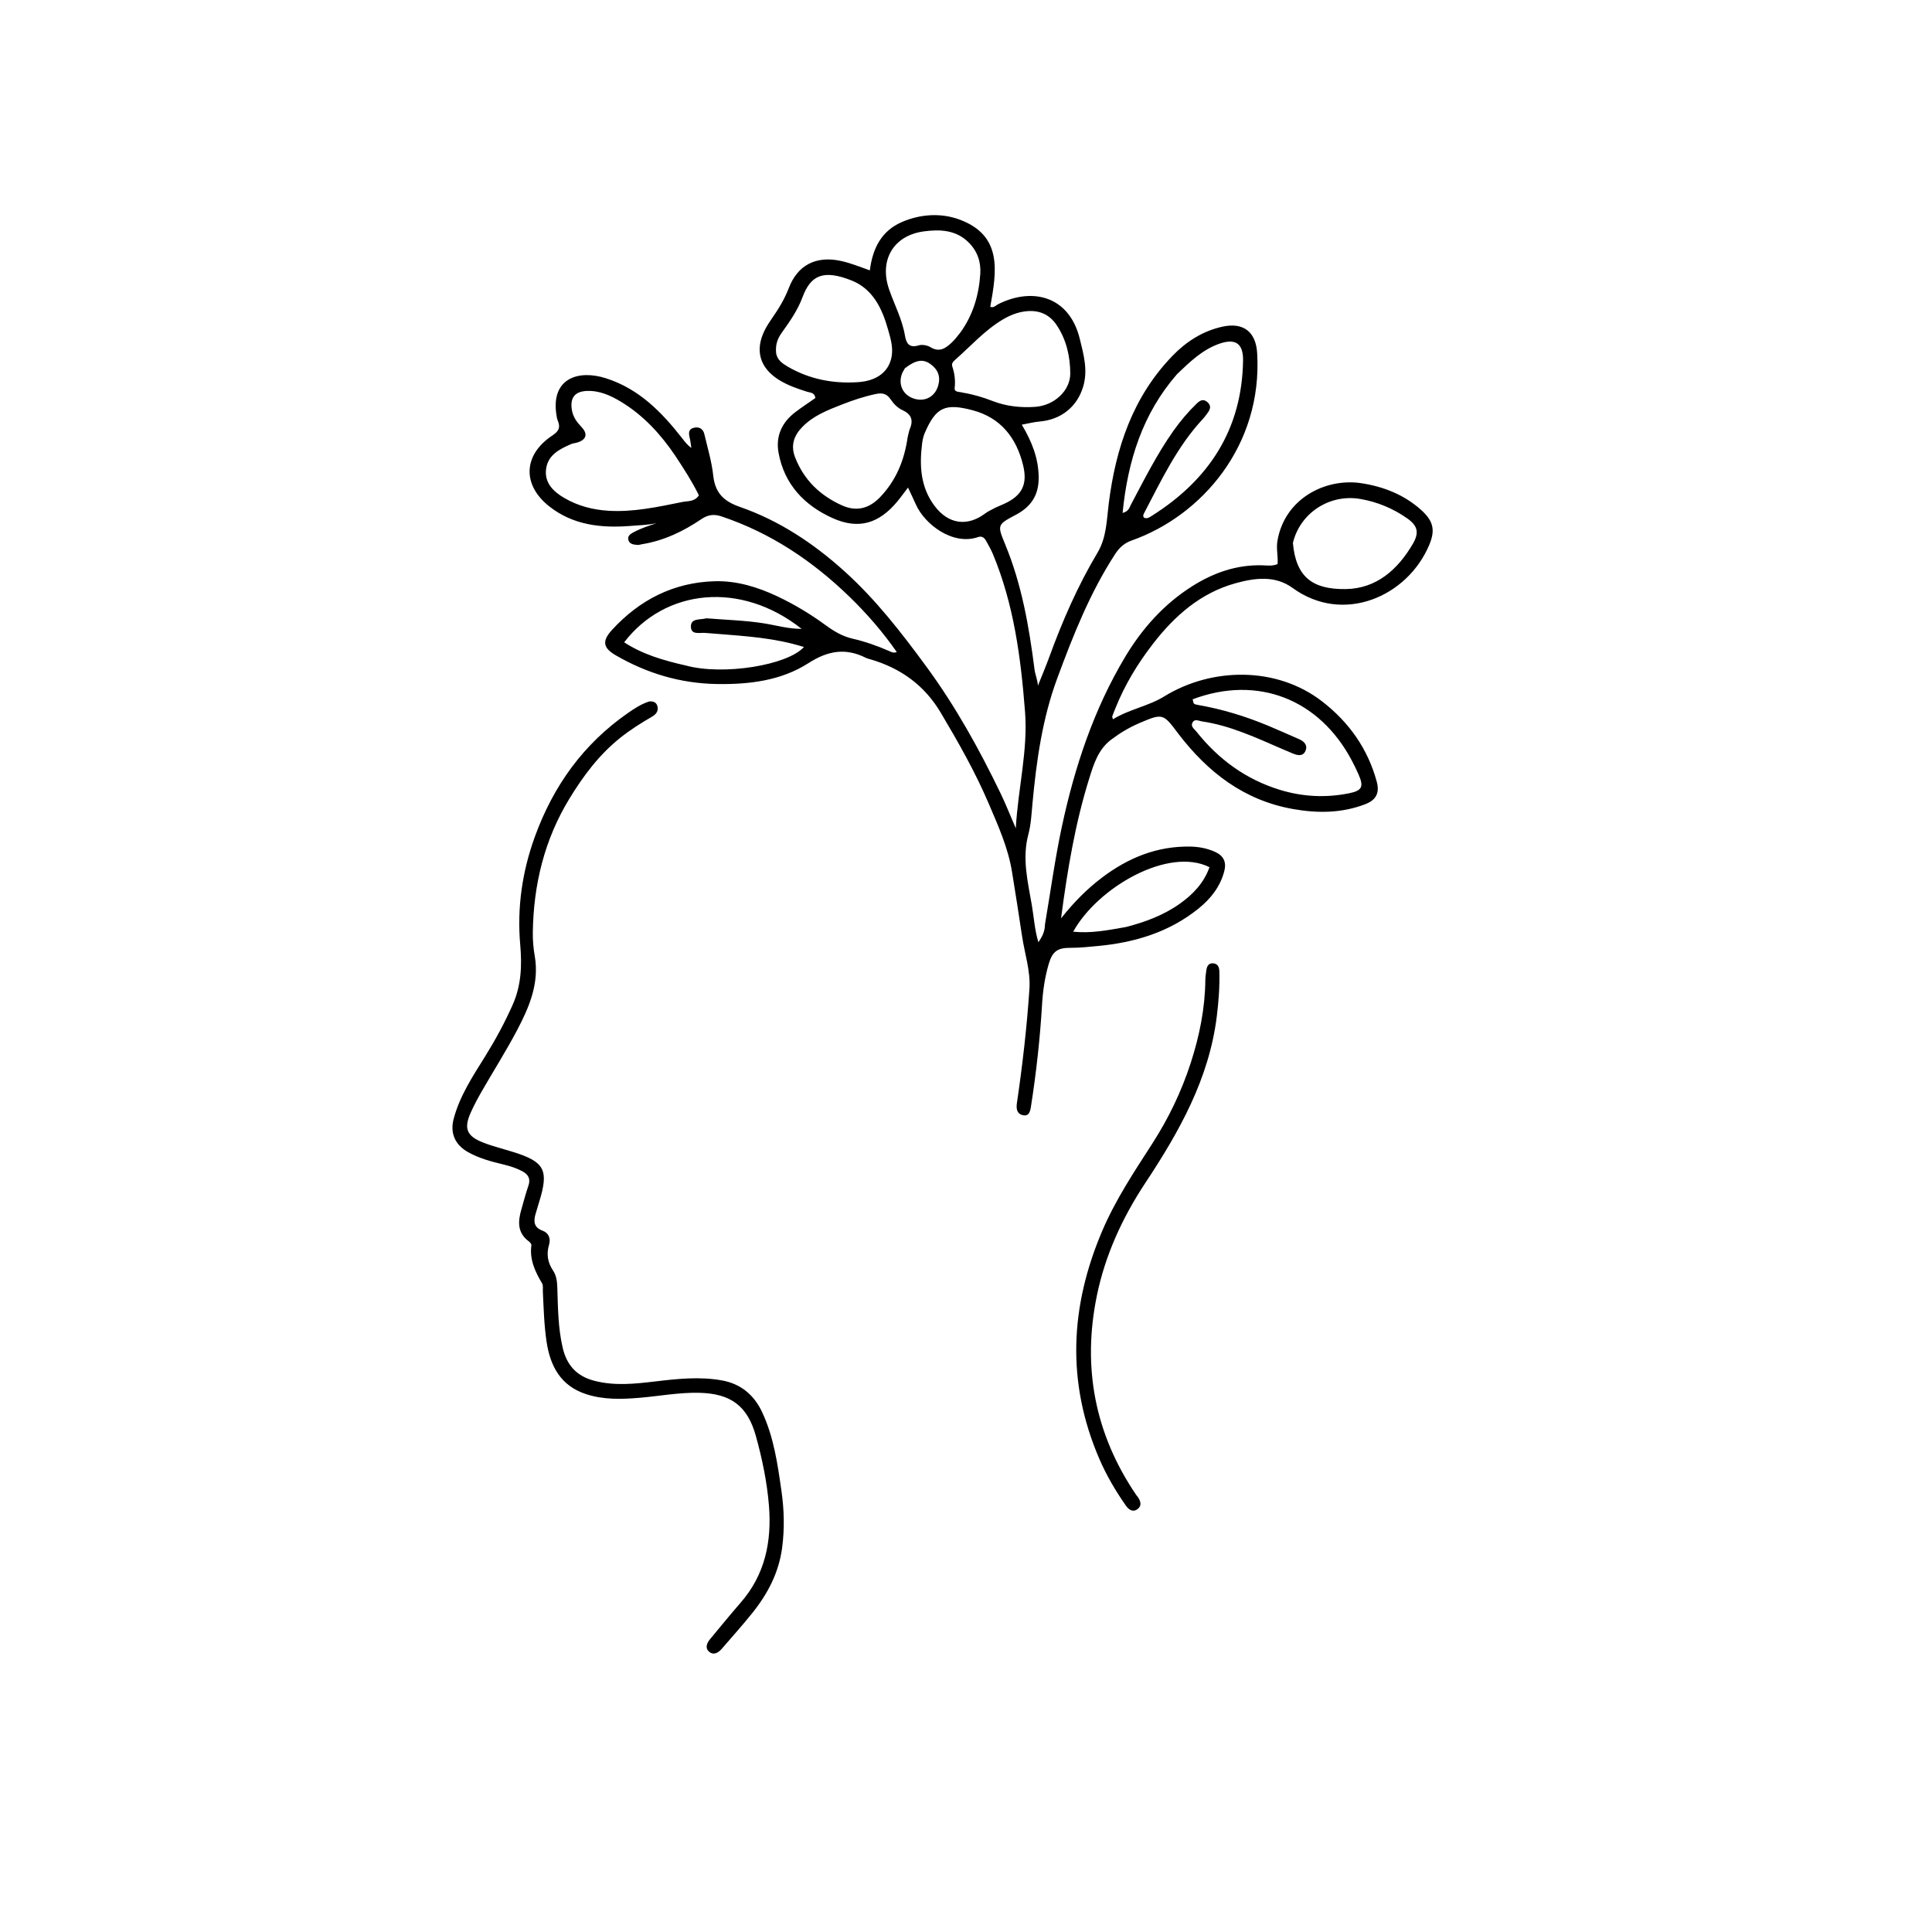 <svg version="1.1" id="Layer_1" xmlns="http://www.w3.org/2000/svg" xmlns:xlink="http://www.w3.org/1999/xlink" x="0px" y="0px"
	 width="100%" viewBox="0 0 1024 1024" enable-background="new 0 0 1024 1024" xml:space="preserve">
<path fill="#000000" opacity="1" stroke="none" 
	d="
M553.848,490.004 
	C556.839,472.403 559.179,455.09 562.83,438.058 
	C569.594,406.511 579.692,376.013 596.347,348.183 
	C605.3,333.223 616.824,320.248 631.798,310.765 
	C643.161,303.569 655.367,299.271 669.006,299.624 
	C671.617,299.691 674.316,300.158 677.143,298.98 
	C677.475,294.918 676.363,290.843 677.059,286.72 
	C680.864,264.173 702.655,253.193 721.62,256.118 
	C733.263,257.914 744.155,262.162 753.125,270.196 
	C759.716,276.099 760.88,280.882 757.481,288.924 
	C745.929,316.251 711.897,331.146 685.091,311.618 
	C675.844,304.881 665.07,306.288 654.791,309.145 
	C636.329,314.276 622.668,326.336 611.224,341.075 
	C603.032,351.624 596.121,363.019 591.149,375.495 
	C590.595,376.885 590.018,378.267 589.513,379.675 
	C589.425,379.92 589.645,380.276 589.891,381.236 
	C598.496,375.904 608.573,374.348 617.08,369.108 
	C642.134,353.675 676.533,353.053 700.704,371.726 
	C714.924,382.711 724.957,396.789 729.7,414.279 
	C731.316,420.238 729.398,424.008 723.646,426.228 
	C711.183,431.037 698.351,431.113 685.323,428.804 
	C659.358,424.202 640.208,409.333 624.613,388.984 
	C624.511,388.852 624.416,388.716 624.316,388.582 
	C616.467,378.109 616.209,378.01 603.976,383.223 
	C598.594,385.517 593.605,388.503 588.923,392.041 
	C582.072,397.218 579.72,404.91 577.334,412.537 
	C569.918,436.249 565.815,460.635 562.38,486.753 
	C569.309,478.018 576.151,471.186 583.893,465.291 
	C597.809,454.696 613.232,448.363 630.972,448.707 
	C635.476,448.794 639.895,449.648 644.051,451.53 
	C648.518,453.552 650.142,456.907 648.907,461.685 
	C646.769,469.956 641.721,476.318 635.285,481.518 
	C619.729,494.086 601.471,499.574 581.847,501.407 
	C577.036,501.857 572.254,502.383 567.413,502.361 
	C560.526,502.33 557.808,504.235 555.857,510.878 
	C553.792,517.91 552.741,525.131 552.307,532.467 
	C551.236,550.555 549.238,568.547 546.436,586.451 
	C546.02,589.106 545.419,591.871 542.023,591.042 
	C538.898,590.279 538.557,587.545 538.992,584.589 
	C541.943,564.526 544.269,544.385 545.623,524.154 
	C546.263,514.597 543.082,505.434 541.7,496.084 
	C540.023,484.74 538.211,473.416 536.386,462.094 
	C534.323,449.306 529.022,437.581 523.998,425.82 
	C516.855,409.101 507.876,393.325 498.591,377.701 
	C489.947,363.155 477.361,354.145 461.363,349.464 
	C460.564,349.23 459.726,349.061 458.992,348.691 
	C448.213,343.258 438.84,344.834 428.466,351.491 
	C414.004,360.771 397.112,362.818 379.985,362.546 
	C360.711,362.239 342.948,356.926 326.372,347.331 
	C319.556,343.386 318.987,339.739 324.416,333.822 
	C339.044,317.878 357.116,308.674 378.826,308.068 
	C390.395,307.745 401.51,311.11 412.025,316.082 
	C421.087,320.367 429.644,325.526 437.716,331.439 
	C442.069,334.629 446.576,337.287 451.875,338.508 
	C458.546,340.044 464.978,342.301 471.245,345.053 
	C472.416,345.568 473.619,346.29 475.309,345.603 
	C467.91,334.975 459.547,325.339 450.369,316.417 
	C430.769,297.364 408.55,282.484 382.441,273.712 
	C378.353,272.338 375.127,272.851 371.709,275.165 
	C362.105,281.667 351.805,286.595 340.225,288.455 
	C339.404,288.586 338.565,288.921 337.77,288.834 
	C335.786,288.619 333.511,288.427 333.01,286.016 
	C332.55,283.8 334.456,282.833 336.067,281.973 
	C339.845,279.957 343.912,278.662 348.014,277.31 
	C343.255,278.275 338.452,278.426 333.683,278.787 
	C318.394,279.947 303.609,278.248 291.135,268.401 
	C276.597,256.924 277.345,241.031 292.742,230.835 
	C295.947,228.712 297.184,226.778 295.716,223.189 
	C295.159,221.827 294.948,220.292 294.761,218.813 
	C292.47,200.669 306.386,195.772 321.193,200.501 
	C338.721,206.098 350.819,218.519 361.715,232.487 
	C363.037,234.182 364.319,235.908 366.438,237.437 
	C366.152,235.639 365.979,233.814 365.551,232.051 
	C364.992,229.747 364.79,227.528 367.588,226.774 
	C370.399,226.016 372.625,227.138 373.319,230.092 
	C375.027,237.369 377.221,244.613 378.02,252.001 
	C379.012,261.18 383.483,265.658 392.206,268.691 
	C413.047,275.938 431.225,288.018 447.587,302.787 
	C464.239,317.818 477.811,335.346 491.075,353.427 
	C506.565,374.544 519.046,397.13 530.349,420.538 
	C533.095,426.224 535.407,432.12 538.39,439.009 
	C539.607,417.659 544.875,397.699 543.292,377.311 
	C541.076,348.772 537.419,320.423 526.257,293.667 
	C525.236,291.219 523.888,288.902 522.603,286.573 
	C521.724,284.982 520.375,283.982 518.474,284.641 
	C504.956,289.327 490.101,277.86 485.466,267.446 
	C484.198,264.598 482.835,261.792 481.261,258.425 
	C479.128,261.21 477.422,263.605 475.547,265.859 
	C465.882,277.475 455.08,280.8 441.348,274.633 
	C426.389,267.914 415.687,256.747 412.644,239.951 
	C411.06,231.209 414.388,223.904 421.464,218.5 
	C424.987,215.809 428.716,213.387 432.167,210.973 
	C431.77,207.967 429.488,208.172 427.897,207.669 
	C422.642,206.007 417.45,204.233 412.752,201.282 
	C402.683,194.955 400.002,185.654 405.292,175.074 
	C406.478,172.702 407.944,170.449 409.47,168.274 
	C412.926,163.349 415.939,158.243 418.123,152.578 
	C422.798,140.453 432.495,135.575 445.273,138.213 
	C450.51,139.294 455.414,141.285 461.031,143.314 
	C462.5,131.716 467.103,122.34 478.165,117.616 
	C488.076,113.384 498.853,112.809 508.476,116.339 
	C531.6,124.823 528.187,144.023 524.865,162.618 
	C526.778,163.328 527.789,161.862 528.969,161.267 
	C547.165,152.08 566.686,156.914 572.268,179.444 
	C574.35,187.851 576.714,196.24 574.092,204.969 
	C570.87,215.697 562.298,222.448 551.067,223.41 
	C547.997,223.673 544.972,224.471 541.573,225.087 
	C546.883,234.022 550.464,242.859 550.522,253.145 
	C550.575,262.565 546.36,268.614 538.557,272.777 
	C528.606,278.087 528.443,278.085 532.767,288.532 
	C541.566,309.794 545.427,332.194 548.321,354.824 
	C548.679,357.623 549.916,360.285 550.121,363.412 
	C552.147,358.322 554.301,353.279 556.176,348.135 
	C563.15,329.005 571.266,310.409 581.724,292.897 
	C586.526,284.855 586.545,275.72 587.659,266.871 
	C591.36,237.477 600.374,210.388 621.472,188.567 
	C628.774,181.015 637.456,175.465 647.855,173.156 
	C659.059,170.669 665.648,175.886 666.323,187.176 
	C669.249,236.109 636.972,273.376 599.721,286.504 
	C595.879,287.859 593.218,290.323 591.06,293.644 
	C577.707,314.181 568.782,336.739 560.339,359.589 
	C552.41,381.045 549.339,403.336 547.227,425.883 
	C546.717,431.336 546.472,436.919 545.065,442.163 
	C541.643,454.925 544.734,467.218 546.872,479.606 
	C547.994,486.111 548.374,492.762 550.354,499.386 
	C552.4,496.497 553.813,493.731 553.848,490.004 
M357.911,241.565 
	C350.18,230.151 341.044,220.136 329.132,212.941 
	C323.522,209.553 317.611,206.89 310.851,207.218 
	C304.567,207.524 302.112,210.976 303.072,217.101 
	C303.68,220.982 305.732,223.723 308.308,226.449 
	C311.693,230.033 310.732,233.079 306.043,234.521 
	C304.933,234.862 303.718,234.928 302.667,235.386 
	C296.612,238.026 290.535,241.064 289.467,248.361 
	C288.372,255.84 293.267,260.531 299.072,263.928 
	C306.182,268.09 314.024,270.17 322.297,270.698 
	C335.74,271.557 348.715,268.658 361.732,266.05 
	C364.715,265.453 368.185,266.016 370.424,262.518 
	C366.981,255.485 362.684,248.801 357.911,241.565 
M632.14,370.645 
	C632.62,373.126 632.603,373.226 634.943,373.632 
	C647.784,375.862 660.161,379.656 672.173,384.659 
	C677.702,386.962 683.162,389.43 688.652,391.826 
	C691.45,393.048 693.238,395.161 691.871,398.112 
	C690.548,400.967 687.8,400.426 685.324,399.415 
	C683.476,398.661 681.644,397.867 679.81,397.077 
	C665.914,391.091 652.201,384.556 637.013,382.351 
	C635.351,382.11 633.192,380.786 632.029,383.007 
	C630.945,385.078 633.02,386.366 634.067,387.687 
	C645.743,402.41 660.296,413.096 678.376,418.637 
	C690.36,422.31 702.579,422.929 714.868,420.491 
	C721.982,419.079 722.939,416.997 720.049,410.435 
	C718.976,407.998 717.802,405.6 716.562,403.244 
	C699.336,370.512 666.553,357.681 632.14,370.645 
M623.83,198.324 
	C605.555,219.317 597.729,244.292 594.997,271.862 
	C598.27,271.1 598.651,268.895 599.526,267.249 
	C606.559,254.026 613.259,240.612 621.945,228.345 
	C625.607,223.173 629.682,218.338 634.25,213.933 
	C635.925,212.319 637.688,211.18 639.906,213.086 
	C642.043,214.922 641.583,216.839 640.102,218.789 
	C639.296,219.849 638.55,220.968 637.644,221.937 
	C623.913,236.628 615.496,254.633 606.304,272.153 
	C605.93,272.866 605.659,273.727 606.467,274.449 
	C608.117,275.095 609.422,274.076 610.613,273.324 
	C640.83,254.233 658.27,227.593 658.85,191.125 
	C658.996,181.974 654.754,179.145 646.066,182.254 
	C637.338,185.378 630.838,191.606 623.83,198.324 
M481.049,231.891 
	C481.463,230.283 481.695,228.599 482.325,227.081 
	C484.229,222.501 482.81,219.427 478.409,217.42 
	C475.764,216.213 473.722,214.127 472.155,211.802 
	C470.088,208.734 467.854,208.049 464.148,208.839 
	C457.926,210.166 451.942,212.153 446.094,214.457 
	C438.691,217.373 431.19,220.265 425.384,226.151 
	C420.742,230.855 418.95,236.119 421.449,242.484 
	C426.136,254.423 434.621,262.595 446.216,267.843 
	C454.214,271.463 460.951,269.309 466.58,263.388 
	C474.727,254.818 479.251,244.397 481.049,231.891 
M411.342,186.945 
	C411.813,190.728 414.705,192.674 417.522,194.321 
	C429.061,201.071 441.795,203.446 454.895,202.543 
	C465.414,201.819 471.427,196.445 472.64,188.623 
	C473.402,183.713 471.92,179.031 470.618,174.422 
	C467.496,163.368 462.571,153.102 451.27,148.626 
	C436.431,142.748 429.671,145.86 425.36,157.499 
	C422.794,164.426 418.58,170.44 414.318,176.392 
	C412.206,179.341 410.945,182.475 411.342,186.945 
M527.675,269.036 
	C529.201,268.369 530.738,267.726 532.25,267.031 
	C541.797,262.641 544.736,256.664 542.237,246.461 
	C538.678,231.931 530.311,221.387 515.608,217.468 
	C500.897,213.547 496.013,215.838 490.101,229.583 
	C489.327,231.381 488.94,233.405 488.699,235.364 
	C487.269,247.031 487.937,258.304 495.367,268.181 
	C502.646,277.859 512.693,279.282 522.248,272.085 
	C523.695,270.995 525.417,270.272 527.675,269.036 
M508.897,176.401 
	C515.675,167.119 518.801,156.551 519.568,145.243 
	C520.003,138.831 518.051,133.132 513.399,128.493 
	C506.649,121.763 498.065,121.513 489.625,122.644 
	C473.472,124.808 465.923,137.96 471.212,153.299 
	C474.019,161.44 478.151,169.127 479.618,177.73 
	C480.316,181.818 481.701,184.62 486.887,183.062 
	C488.746,182.503 491.458,182.973 493.15,184.007 
	C497.997,186.966 501.296,184.532 504.545,181.459 
	C505.985,180.097 507.204,178.503 508.897,176.401 
M510.387,208.13 
	C515.821,209.014 521.04,210.589 526.182,212.575 
	C533.426,215.372 541.036,216.182 548.745,215.636 
	C558.729,214.929 567.301,207.076 567.262,197.941 
	C567.224,188.881 565.219,180.083 560.087,172.36 
	C556.113,166.377 550.361,164.139 543.293,165.042 
	C539.09,165.58 535.288,167.12 531.653,169.26 
	C521.926,174.988 514.528,183.456 506.166,190.788 
	C505.17,191.662 504.217,192.705 504.736,194.252 
	C505.971,197.928 506.434,201.638 506.003,205.548 
	C505.728,208.041 508.166,207.49 510.387,208.13 
M685.262,287.76 
	C686.863,306.032 695.887,312.458 713.254,312.221 
	C729.507,311.999 740.837,301.934 748.83,288.258 
	C752.335,282.26 751.408,278.621 745.701,274.641 
	C738.237,269.436 729.982,266.02 721.016,264.468 
	C704.921,261.681 689.148,271.655 685.262,287.76 
M363.59,352.751 
	C383.285,358.108 417.404,352.633 426.113,342.913 
	C424.094,342.344 422.198,341.767 420.28,341.277 
	C405.063,337.387 389.427,336.806 373.89,335.464 
	C370.891,335.205 366.378,336.673 366.197,332.33 
	C365.994,327.471 371.11,328.62 374.238,327.747 
	C374.393,327.703 374.571,327.721 374.736,327.734 
	C384.668,328.541 394.643,328.805 404.52,330.326 
	C411.176,331.351 417.706,333.352 424.888,333.313 
	C392.47,307.667 352.426,312.193 330.826,340.441 
	C340.633,346.816 351.566,350.052 363.59,352.751 
M596.819,491.33 
	C607.02,488.685 616.824,485.069 625.465,478.893 
	C632.415,473.926 638.127,467.901 641.048,459.636 
	C619.271,448.676 581.776,470.36 568.814,493.815 
	C578.207,494.794 587.101,493.05 596.819,491.33 
M479.612,195.194 
	C479.069,196.214 478.389,197.185 478.004,198.261 
	C475.955,203.996 478.704,209.477 484.476,211.302 
	C490.292,213.141 495.598,210.222 497.264,204.365 
	C498.622,199.592 497.151,195.861 493.244,193.026 
	C489.271,190.144 485.524,190.646 479.612,195.194 
z"/>
<path fill="#000000" opacity="1" stroke="none" 
	d="
M344.171,371.764 
	C346.717,371.592 348.137,372.538 348.525,374.67 
	C348.988,377.216 347.442,378.772 345.482,379.906 
	C339.709,383.244 334.108,386.792 328.864,390.961 
	C317.59,399.923 309.149,411.239 301.762,423.368 
	C288.533,445.087 282.756,468.947 282.404,494.208 
	C282.346,498.344 282.701,502.546 283.414,506.622 
	C285.957,521.174 280.487,533.854 274.018,546.113 
	C268.194,557.149 261.493,567.72 255.27,578.548 
	C253.198,582.154 251.232,585.842 249.526,589.631 
	C245.729,598.065 247.308,602.148 256.049,605.568 
	C261.3,607.622 266.83,608.958 272.225,610.651 
	C288.661,615.808 290.944,620.191 285.859,636.748 
	C285.175,638.973 284.495,641.201 283.851,643.438 
	C282.721,647.363 282.92,650.57 287.558,652.282 
	C290.829,653.49 291.98,656.426 291.024,659.669 
	C289.547,664.675 290.239,669.108 293.134,673.432 
	C294.925,676.106 295.286,679.251 295.39,682.506 
	C295.731,693.116 295.794,703.763 298.204,714.2 
	C300.334,723.426 305.473,729.377 315.036,731.849 
	C325.847,734.645 336.525,733.465 347.248,732.193 
	C358.999,730.799 370.719,729.529 382.508,731.619 
	C392.668,733.419 399.693,739.357 403.972,748.518 
	C410.176,761.798 412.191,776.182 414.22,790.482 
	C415.622,800.36 415.874,810.294 414.551,820.317 
	C412.806,833.532 406.937,844.688 398.819,854.839 
	C393.621,861.337 388.036,867.526 382.607,873.838 
	C380.686,876.071 378.131,877.545 375.719,875.323 
	C373.561,873.337 374.703,870.744 376.458,868.65 
	C381.809,862.269 387.024,855.771 392.505,849.504 
	C405.558,834.578 409.116,816.934 407.542,797.808 
	C406.516,785.345 403.964,773.149 400.63,761.116 
	C396.19,745.095 387.245,738.575 370.523,738.21 
	C359.962,737.98 349.656,739.942 339.23,740.835 
	C329.547,741.664 319.911,741.975 310.548,738.893 
	C297.155,734.484 291.604,724.071 289.67,711.004 
	C288.377,702.266 288.16,693.45 287.724,684.649 
	C287.65,683.156 287.998,681.376 287.315,680.225 
	C283.607,673.972 280.616,667.614 281.644,660.034 
	C281.727,659.421 280.994,658.47 280.385,658.026 
	C274.133,653.47 274.459,647.413 276.356,640.959 
	C277.576,636.81 278.606,632.594 280.043,628.522 
	C281.378,624.74 279.944,622.42 276.747,620.74 
	C273.638,619.106 270.331,618.034 266.909,617.219 
	C260.429,615.675 253.986,613.961 248.109,610.679 
	C241.208,606.825 238.44,600.612 240.445,593.033 
	C243.647,580.928 250.467,570.604 256.978,560.149 
	C262.53,551.232 267.53,542.052 271.785,532.421 
	C276.316,522.166 276.691,511.68 275.728,500.712 
	C274.004,481.08 276.762,461.958 283.527,443.359 
	C293.318,416.442 309.254,394.251 332.898,377.854 
	C336.3,375.495 339.783,373.159 344.171,371.764 
z"/>
<path fill="#000000" opacity="1" stroke="none" 
	d="
M631.144,563.276 
	C635.834,548.729 638.715,534.268 638.857,519.324 
	C638.873,517.67 639.142,516.013 639.369,514.368 
	C639.665,512.213 640.473,510.351 643.072,510.588 
	C645.583,510.818 646.224,512.753 646.284,514.911 
	C646.504,522.908 645.906,530.837 644.915,538.79 
	C640.798,571.849 625.031,599.792 607.081,626.927 
	C594.957,645.254 585.808,665.075 581.363,686.701 
	C573.547,724.731 580.288,760.052 602.181,792.304 
	C602.461,792.716 602.818,793.076 603.101,793.487 
	C604.554,795.594 605.285,797.991 603.054,799.755 
	C600.54,801.741 598.32,800.271 596.74,798.014 
	C591.284,790.216 586.477,782.047 582.693,773.289 
	C565.153,732.685 567.093,692.415 584.288,652.209 
	C591.351,635.693 601.244,620.89 610.876,605.909 
	C619.394,592.661 626.17,578.629 631.144,563.276 
z"/>
</svg>
